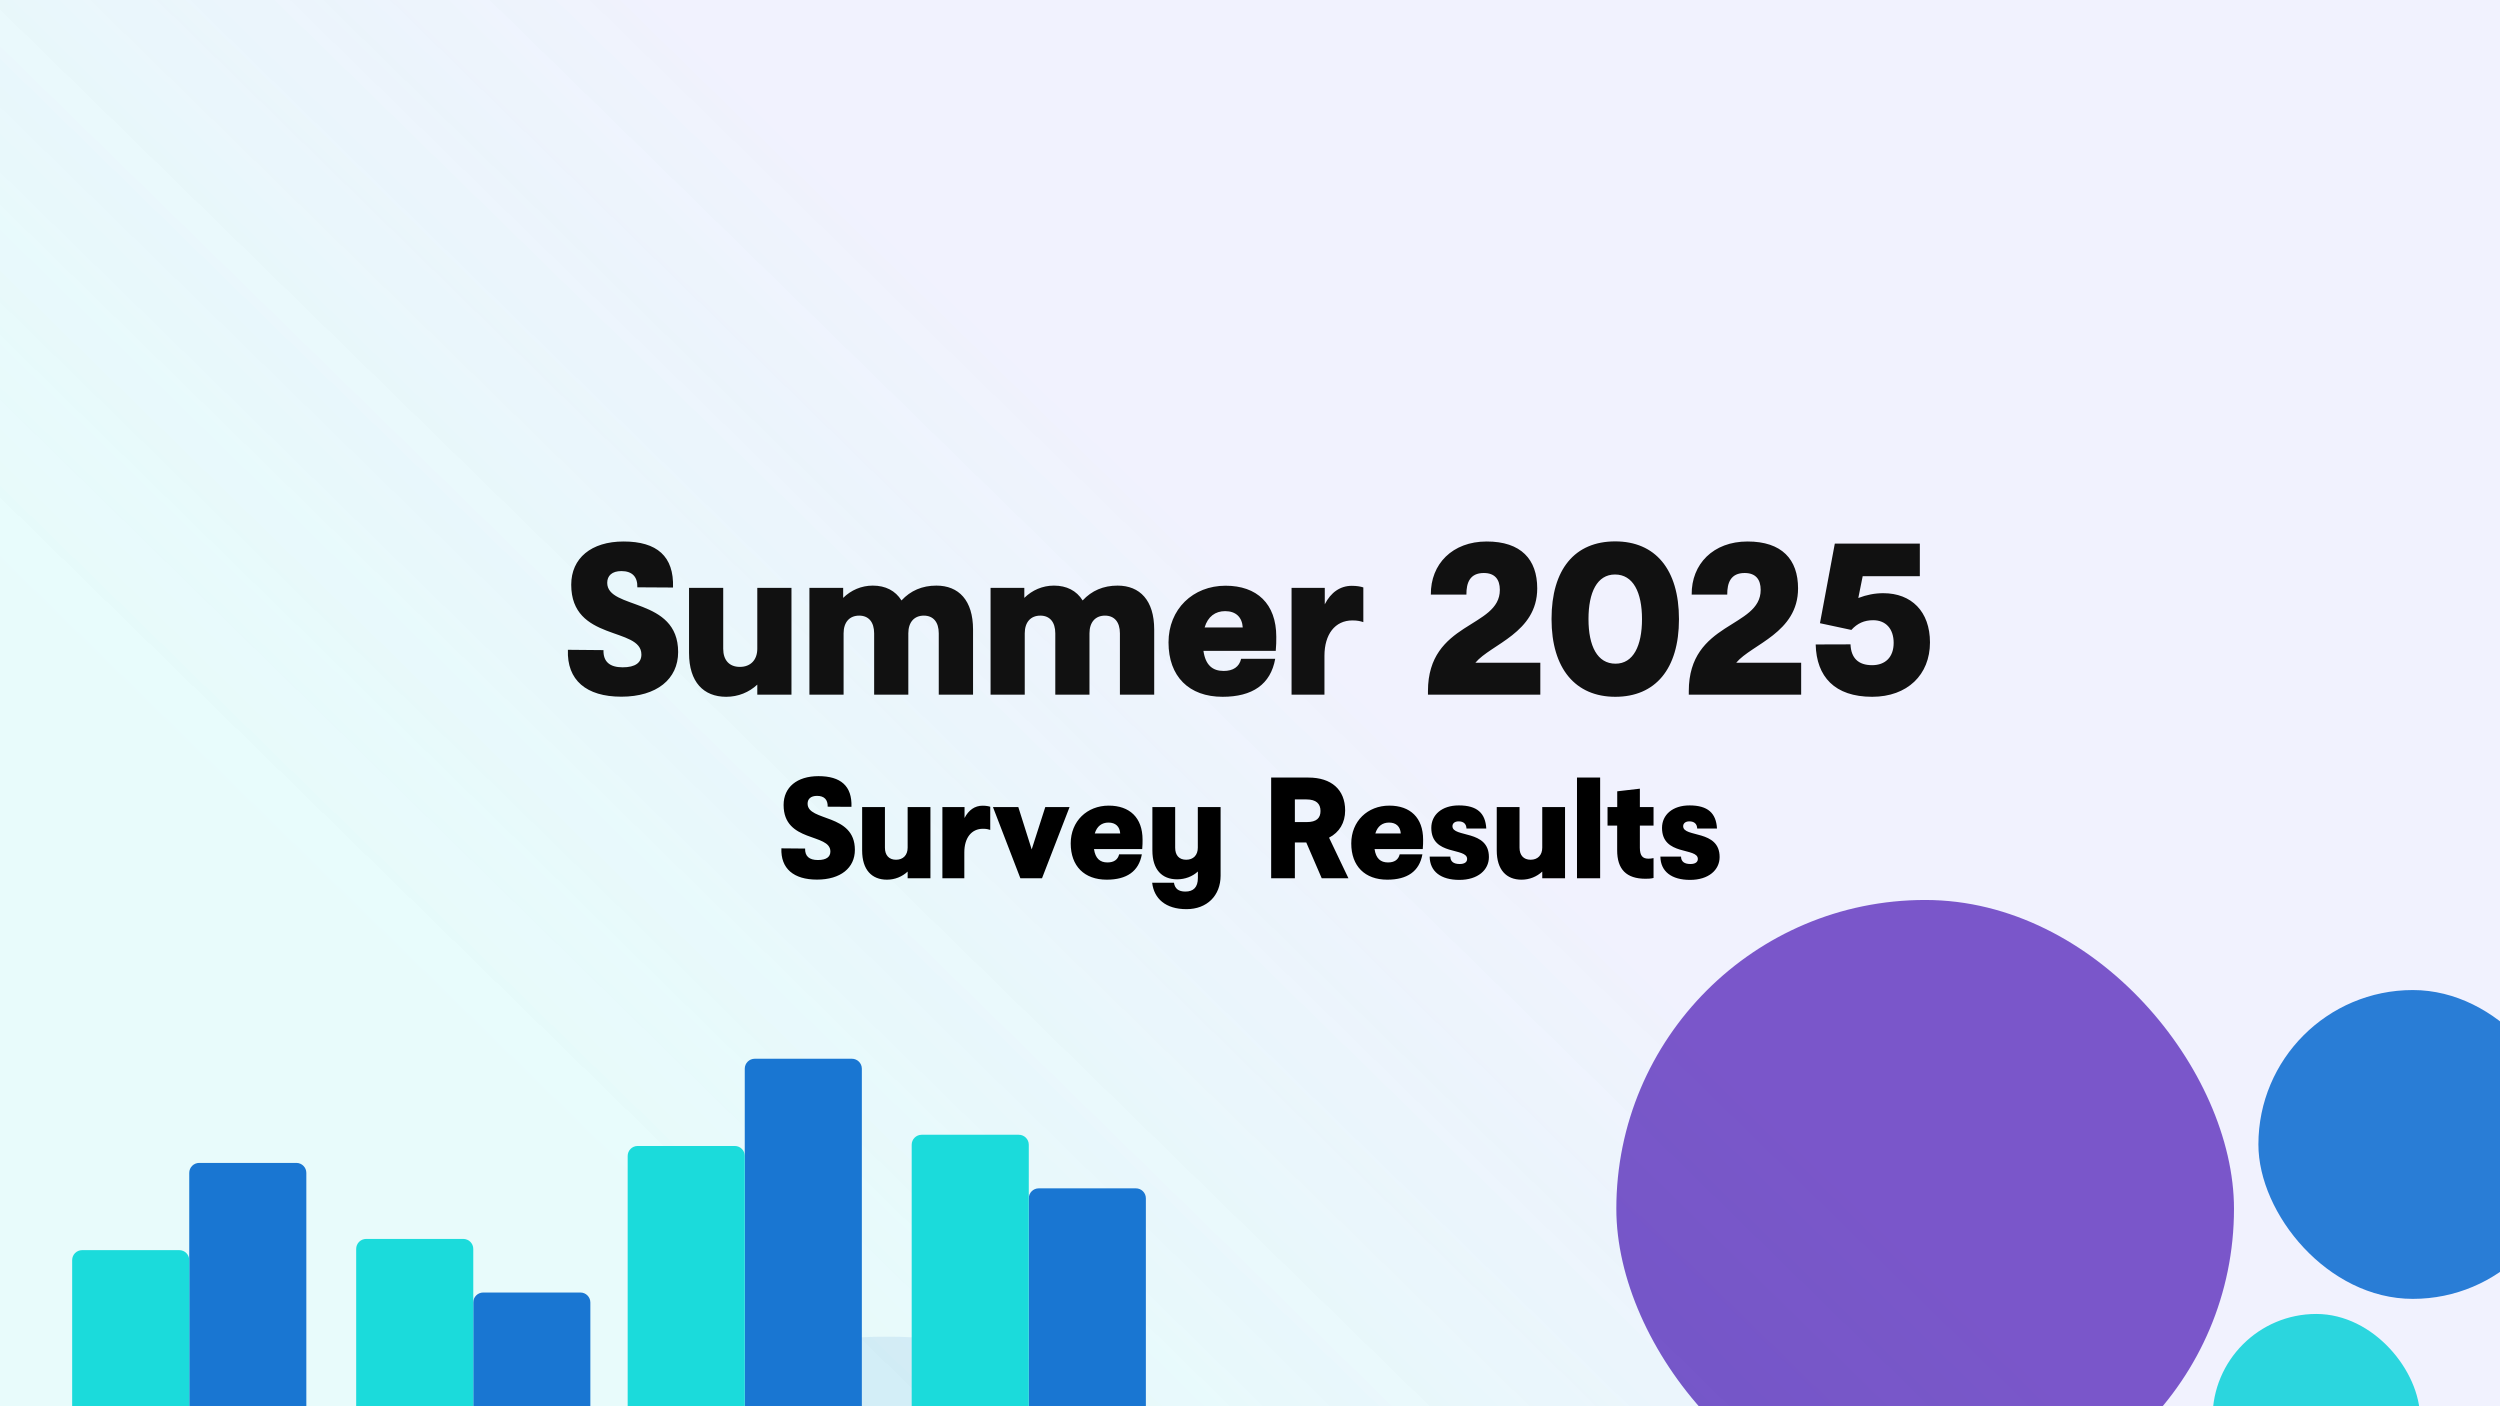 <?xml version="1.0" encoding="UTF-8"?> <svg xmlns="http://www.w3.org/2000/svg" width="1920" height="1080" viewBox="0 0 1920 1080" fill="none"><g clip-path="url(#clip0_2105_3347)"><g clip-path="url(#clip1_2105_3347)"><rect x="1919.09" y="988.895" width="1918.39" height="988.896" transform="rotate(180 1919.09 988.895)" fill="#F5F7F8"></rect><rect x="1919.09" y="984.082" width="1918.39" height="984.08" transform="rotate(180 1919.09 984.082)" fill="white"></rect><rect x="1919.09" y="984.082" width="1918.39" height="984.08" transform="rotate(180 1919.09 984.082)" fill="url(#paint0_linear_2105_3347)" fill-opacity="0.2"></rect></g><path d="M0.004 0H1920V1080H0.004V0Z" fill="white"></path><path d="M0.004 0H1920V1080H0.004V0Z" fill="url(#paint1_linear_2105_3347)" fill-opacity="0.12"></path><rect x="1241.34" y="691.18" width="474.364" height="474.364" rx="237.182" fill="#744BC4"></rect><rect x="1734.45" y="760.355" width="237.182" height="237.182" rx="118.591" fill="#1976D2"></rect><rect x="1699.25" y="1009.12" width="159.333" height="159.333" rx="79.667" fill="#1BDBDB"></rect><path d="M0.004 0H1920V1080H0.004V0Z" fill="url(#paint2_linear_2105_3347)" fill-opacity="0.2"></path><g clip-path="url(#clip2_2105_3347)"><g filter="url(#filter0_f_2105_3347)"><ellipse cx="254.393" cy="1214.69" rx="200.025" ry="108.148" fill="#1976D1" fill-opacity="0.1"></ellipse></g><path d="M145.34 900.77C145.34 896.541 148.768 893.113 152.996 893.113H227.607C231.835 893.113 235.263 896.541 235.263 900.77V1193.63H145.34V900.77Z" fill="#1976D2"></path><path d="M55.418 967.766C55.418 963.537 58.846 960.109 63.074 960.109H137.685C141.913 960.109 145.341 963.537 145.341 967.766V1193.63H55.418V967.766Z" fill="#1BDBDB"></path><path d="M363.469 1000.3C363.469 996.076 366.897 992.648 371.125 992.648H445.735C449.964 992.648 453.392 996.076 453.392 1000.3V1193.63H363.469V1000.3Z" fill="#1976D2"></path><path d="M273.547 959.153C273.547 954.924 276.975 951.496 281.203 951.496H355.814C360.042 951.496 363.47 954.924 363.47 959.153V1193.63H273.547V959.153Z" fill="#1BDBDB"></path></g><g clip-path="url(#clip3_2105_3347)"><g filter="url(#filter1_f_2105_3347)"><ellipse cx="681.025" cy="1134.69" rx="200.025" ry="108.148" fill="#1976D1" fill-opacity="0.1"></ellipse></g><path d="M571.973 820.77C571.973 816.541 575.401 813.113 579.629 813.113H654.239C658.468 813.113 661.896 816.541 661.896 820.77V1113.63H571.973V820.77Z" fill="#1976D2"></path><path d="M482.051 887.766C482.051 883.537 485.479 880.109 489.707 880.109H564.317C568.546 880.109 571.974 883.537 571.974 887.766V1113.63H482.051V887.766Z" fill="#1BDBDB"></path><path d="M790.102 920.305C790.102 916.076 793.529 912.648 797.758 912.648H872.368C876.597 912.648 880.025 916.076 880.025 920.305V1113.63H790.102V920.305Z" fill="#1976D2"></path><path d="M700.18 879.153C700.18 874.924 703.608 871.496 707.836 871.496H782.446C786.675 871.496 790.103 874.924 790.103 879.153V1113.63H700.18V879.153Z" fill="#1BDBDB"></path></g><path d="M477.172 535.059C450.266 535.059 435.254 522.344 436.156 499.047L463.473 499.293C463.227 508.07 468.148 512.5 478.238 512.5C488 512.5 492.594 508.891 492.594 502.656C492.594 481.246 438.699 492.895 438.699 449.09C438.699 428.664 454.121 415.867 478.895 415.867C504.57 415.867 517.695 427.27 516.875 451.223L489.477 451.059C489.723 443.02 485.539 438.59 477.254 438.59C470.035 438.59 466.344 442.117 466.344 447.613C466.344 468.449 520.812 458.441 520.812 500.77C520.812 521.523 504.406 535.059 477.172 535.059ZM557.727 535.141C540.336 535.141 529.18 523.82 529.18 501.508V451.469H555.43V498.309C555.43 507.004 560.105 512.172 568.227 512.172C576.348 512.172 581.598 506.922 581.598 498.227V451.469H607.848V533.5H581.598V525.789C575.281 531.695 566.914 535.141 557.727 535.141ZM621.629 533.5V451.469H647.551V459.18C653.539 453.273 661.496 449.746 670.273 449.746C680.035 449.746 687.664 453.602 692.34 461.148C699.312 453.602 708.254 449.746 719.164 449.746C736.309 449.746 747.301 461.066 747.301 483.461V533.5H720.969V486.414C720.969 477.801 716.785 472.797 709.484 472.797C702.184 472.797 697.59 477.801 697.59 486.414V533.5H671.34V486.414C671.34 477.801 667.156 472.797 659.855 472.797C652.473 472.797 647.879 477.801 647.879 486.414V533.5H621.629ZM760.754 533.5V451.469H786.676V459.18C792.664 453.273 800.621 449.746 809.398 449.746C819.16 449.746 826.789 453.602 831.465 461.148C838.438 453.602 847.379 449.746 858.289 449.746C875.434 449.746 886.426 461.066 886.426 483.461V533.5H860.094V486.414C860.094 477.801 855.91 472.797 848.609 472.797C841.309 472.797 836.715 477.801 836.715 486.414V533.5H810.465V486.414C810.465 477.801 806.281 472.797 798.98 472.797C791.598 472.797 787.004 477.801 787.004 486.414V533.5H760.754ZM938.926 535.141C913.086 535.141 897.418 519.473 897.418 493.387C897.418 467.793 916.203 449.828 941.223 449.828C965.258 449.828 980.188 463.609 980.188 489.039C980.188 492.484 980.188 495.684 979.777 499.867H924.242C925.801 510.777 931.215 515.289 939.746 515.289C946.965 515.289 951.723 512.254 953.199 505.938H979.367C975.84 525.625 961.895 535.141 938.926 535.141ZM940.895 469.352C933.348 469.352 927.605 473.535 925.145 481.902H954.43C953.938 474.027 949.18 469.352 940.895 469.352ZM991.918 533.5V451.469H1017.43V464.102C1022.11 454.914 1029.32 449.91 1038.18 449.91C1042.12 449.91 1045.07 450.484 1047.04 451.141V477.801C1044.83 477.062 1042.53 476.488 1038.68 476.488C1025.22 476.488 1017.18 487.234 1017.18 503.641V533.5H991.918ZM1096.67 533.5V530.793C1096.67 477.062 1151.88 482.559 1151.88 453.027C1151.88 445.07 1148.11 440.066 1139.57 440.066C1128.91 440.066 1126.12 447.531 1126.2 456.637H1098.89C1098.64 433.176 1115.46 415.867 1141.79 415.867C1168.2 415.867 1180.59 429.648 1180.59 451.879C1180.59 486.004 1145.07 494.699 1133.09 508.973H1182.97V533.5H1096.67ZM1240.55 535.141C1210.12 535.141 1191.58 513.73 1191.58 475.422C1191.58 437.031 1209.55 415.785 1240.47 415.785C1271.15 415.785 1289.45 437.113 1289.45 475.504C1289.45 513.977 1271.15 535.141 1240.55 535.141ZM1240.72 509.711C1254.42 509.711 1261.06 495.93 1261.06 475.504C1261.06 454.832 1254.25 441.215 1240.31 441.215C1226.61 441.215 1219.96 454.832 1219.96 475.422C1219.96 496.258 1226.77 509.711 1240.72 509.711ZM1296.99 533.5V530.793C1296.99 477.062 1352.2 482.559 1352.2 453.027C1352.2 445.07 1348.43 440.066 1339.89 440.066C1329.23 440.066 1326.44 447.531 1326.52 456.637H1299.21C1298.96 433.176 1315.78 415.867 1342.11 415.867C1368.52 415.867 1380.91 429.648 1380.91 451.879C1380.91 486.004 1345.39 494.699 1333.41 508.973H1383.29V533.5H1296.99ZM1437.84 535.141C1409.05 535.141 1395.02 519.719 1394.45 494.945L1421.19 494.863C1421.6 505.445 1427.26 510.859 1437.76 510.859C1448.01 510.859 1454.33 504.625 1454.33 493.715C1454.33 482.969 1448.34 476.324 1438.58 476.324C1431.77 476.324 1426.44 478.703 1421.84 483.789L1397.73 478.621L1409.13 417.508H1474.43V442.527H1430.54L1427.18 459.262C1433.57 456.801 1439.89 455.57 1446.37 455.57C1467.95 455.57 1482.22 469.598 1482.22 493.387C1482.22 518.242 1464.83 535.141 1437.84 535.141Z" fill="#111111"></path><path d="M627.453 675.539C609.516 675.539 599.508 667.062 600.109 651.531L618.32 651.695C618.156 657.547 621.438 660.5 628.164 660.5C634.672 660.5 637.734 658.094 637.734 653.938C637.734 639.664 601.805 647.43 601.805 618.227C601.805 604.609 612.086 596.078 628.602 596.078C645.719 596.078 654.469 603.68 653.922 619.648L635.656 619.539C635.82 614.18 633.031 611.227 627.508 611.227C622.695 611.227 620.234 613.578 620.234 617.242C620.234 631.133 656.547 624.461 656.547 652.68C656.547 666.516 645.609 675.539 627.453 675.539ZM681.156 675.594C669.562 675.594 662.125 668.047 662.125 653.172V619.812H679.625V651.039C679.625 656.836 682.742 660.281 688.156 660.281C693.57 660.281 697.07 656.781 697.07 650.984V619.812H714.57V674.5H697.07V669.359C692.859 673.297 687.281 675.594 681.156 675.594ZM723.758 674.5V619.812H740.766V628.234C743.883 622.109 748.695 618.773 754.602 618.773C757.227 618.773 759.195 619.156 760.508 619.594V637.367C759.031 636.875 757.5 636.492 754.93 636.492C745.961 636.492 740.602 643.656 740.602 654.594V674.5H723.758ZM762.586 619.812H782.055L792.336 652.352L802.781 619.812H821.43L800.266 674.5H783.641L762.586 619.812ZM849.977 675.594C832.75 675.594 822.305 665.148 822.305 647.758C822.305 630.695 834.828 618.719 851.508 618.719C867.531 618.719 877.484 627.906 877.484 644.859C877.484 647.156 877.484 649.289 877.211 652.078H840.188C841.227 659.352 844.836 662.359 850.523 662.359C855.336 662.359 858.508 660.336 859.492 656.125H876.938C874.586 669.25 865.289 675.594 849.977 675.594ZM851.289 631.734C846.258 631.734 842.43 634.523 840.789 640.102H860.312C859.984 634.852 856.812 631.734 851.289 631.734ZM911.227 698.234C895.148 698.234 886.234 690.086 884.867 677.945H901.602C902.258 682.266 904.883 684.727 910.352 684.727C916.531 684.727 919.977 681.445 919.977 674.281V669.305C915.82 673.133 910.188 675.32 904.008 675.32C892.359 675.32 885.031 667.828 885.031 653.172V619.812H902.531V651.039C902.531 656.891 905.539 660.281 911.008 660.281C916.477 660.281 919.922 656.781 919.922 650.984V619.812H937.422V672.477C937.422 687.844 926.977 698.234 911.227 698.234ZM1035.59 674.5H1015.08L1003.21 646.992H994.461V674.5H976.25V597.172H1004.91C1022.41 597.172 1033.07 606.359 1033.07 622.438C1033.07 631.898 1028.64 639.227 1020.71 643.328L1035.59 674.5ZM1003.59 631.352C1011.09 631.352 1014.15 628.289 1014.15 622.82C1014.15 617.242 1010.81 613.961 1003.38 613.961H994.461V631.352H1003.59ZM1065.45 675.594C1048.22 675.594 1037.77 665.148 1037.77 647.758C1037.77 630.695 1050.3 618.719 1066.98 618.719C1083 618.719 1092.95 627.906 1092.95 644.859C1092.95 647.156 1092.95 649.289 1092.68 652.078H1055.66C1056.7 659.352 1060.3 662.359 1065.99 662.359C1070.8 662.359 1073.98 660.336 1074.96 656.125H1092.41C1090.05 669.25 1080.76 675.594 1065.45 675.594ZM1066.76 631.734C1061.73 631.734 1057.9 634.523 1056.26 640.102H1075.78C1075.45 634.852 1072.28 631.734 1066.76 631.734ZM1120.79 675.758C1106.62 675.758 1098.15 669.359 1097.98 657.875H1113.84C1113.9 661.539 1116.2 663.562 1121.06 663.562C1124.78 663.562 1126.75 662.086 1126.75 659.68C1126.75 650.602 1099.24 657.547 1099.24 635.836C1099.24 625.828 1107.28 618.555 1120.41 618.555C1134.41 618.555 1140.8 624.461 1141.46 636.328H1126.26C1126.15 632.719 1123.96 630.805 1120.19 630.805C1117.23 630.805 1115.48 632.391 1115.48 634.523C1115.48 643.492 1143.48 636.93 1143.48 658.203C1143.48 668.102 1135.06 675.758 1120.79 675.758ZM1168.53 675.594C1156.94 675.594 1149.5 668.047 1149.5 653.172V619.812H1167V651.039C1167 656.836 1170.12 660.281 1175.53 660.281C1180.95 660.281 1184.45 656.781 1184.45 650.984V619.812H1201.95V674.5H1184.45V669.359C1180.23 673.297 1174.66 675.594 1168.53 675.594ZM1211.13 674.5V597.172H1228.91V674.5H1211.13ZM1263.74 674.883C1249.14 674.883 1241.92 667.719 1241.98 652.844V634.086H1234.59V619.812H1242.03V607.727L1259.42 605.703V619.812H1269.92V634.086H1259.42V651.094C1259.42 657.219 1261.55 659.461 1265.98 659.461C1267.24 659.461 1268.39 659.352 1269.92 659.023V674.281C1267.84 674.828 1265.77 674.883 1263.74 674.883ZM1297.98 675.758C1283.81 675.758 1275.34 669.359 1275.17 657.875H1291.03C1291.09 661.539 1293.38 663.562 1298.25 663.562C1301.97 663.562 1303.94 662.086 1303.94 659.68C1303.94 650.602 1276.43 657.547 1276.43 635.836C1276.43 625.828 1284.47 618.555 1297.59 618.555C1311.59 618.555 1317.99 624.461 1318.65 636.328H1303.45C1303.34 632.719 1301.15 630.805 1297.38 630.805C1294.42 630.805 1292.67 632.391 1292.67 634.523C1292.67 643.492 1320.67 636.93 1320.67 658.203C1320.67 668.102 1312.25 675.758 1297.98 675.758Z" fill="black"></path></g><defs><filter id="filter0_f_2105_3347" x="-41.339" y="1010.83" width="591.463" height="407.709" filterUnits="userSpaceOnUse" color-interpolation-filters="sRGB"><feFlood flood-opacity="0" result="BackgroundImageFix"></feFlood><feBlend mode="normal" in="SourceGraphic" in2="BackgroundImageFix" result="shape"></feBlend><feGaussianBlur stdDeviation="47.853" result="effect1_foregroundBlur_2105_3347"></feGaussianBlur></filter><filter id="filter1_f_2105_3347" x="385.294" y="930.833" width="591.463" height="407.709" filterUnits="userSpaceOnUse" color-interpolation-filters="sRGB"><feFlood flood-opacity="0" result="BackgroundImageFix"></feFlood><feBlend mode="normal" in="SourceGraphic" in2="BackgroundImageFix" result="shape"></feBlend><feGaussianBlur stdDeviation="47.853" result="effect1_foregroundBlur_2105_3347"></feGaussianBlur></filter><linearGradient id="paint0_linear_2105_3347" x1="2459.97" y1="1859.91" x2="2875.19" y2="1393.84" gradientUnits="userSpaceOnUse"><stop stop-color="#1BDBDB" stop-opacity="0.33"></stop><stop offset="1" stop-color="#A9B3F4" stop-opacity="0.57"></stop></linearGradient><linearGradient id="paint1_linear_2105_3347" x1="541.337" y1="961.2" x2="999.951" y2="491.753" gradientUnits="userSpaceOnUse"><stop stop-color="#1BDBDB" stop-opacity="0.33"></stop><stop offset="1" stop-color="#A9B3F4" stop-opacity="0.57"></stop></linearGradient><linearGradient id="paint2_linear_2105_3347" x1="541.337" y1="961.2" x2="999.951" y2="491.753" gradientUnits="userSpaceOnUse"><stop stop-color="#1BDBDB" stop-opacity="0.33"></stop><stop offset="1" stop-color="#A9B3F4" stop-opacity="0.57"></stop></linearGradient><clipPath id="clip0_2105_3347"><rect width="1920" height="1080" fill="white"></rect></clipPath><clipPath id="clip1_2105_3347"><path d="M0.691 57.793C0.691 25.875 26.566 0 58.484 0H1861.29C1893.21 0 1919.09 25.875 1919.09 57.793V976.054H0.691V57.793Z" fill="white"></path></clipPath><clipPath id="clip2_2105_3347"><rect width="444.076" height="353.155" fill="white" transform="translate(32.367 825.164)"></rect></clipPath><clipPath id="clip3_2105_3347"><rect width="444.076" height="353.155" fill="white" transform="translate(459 745.164)"></rect></clipPath></defs></svg> 